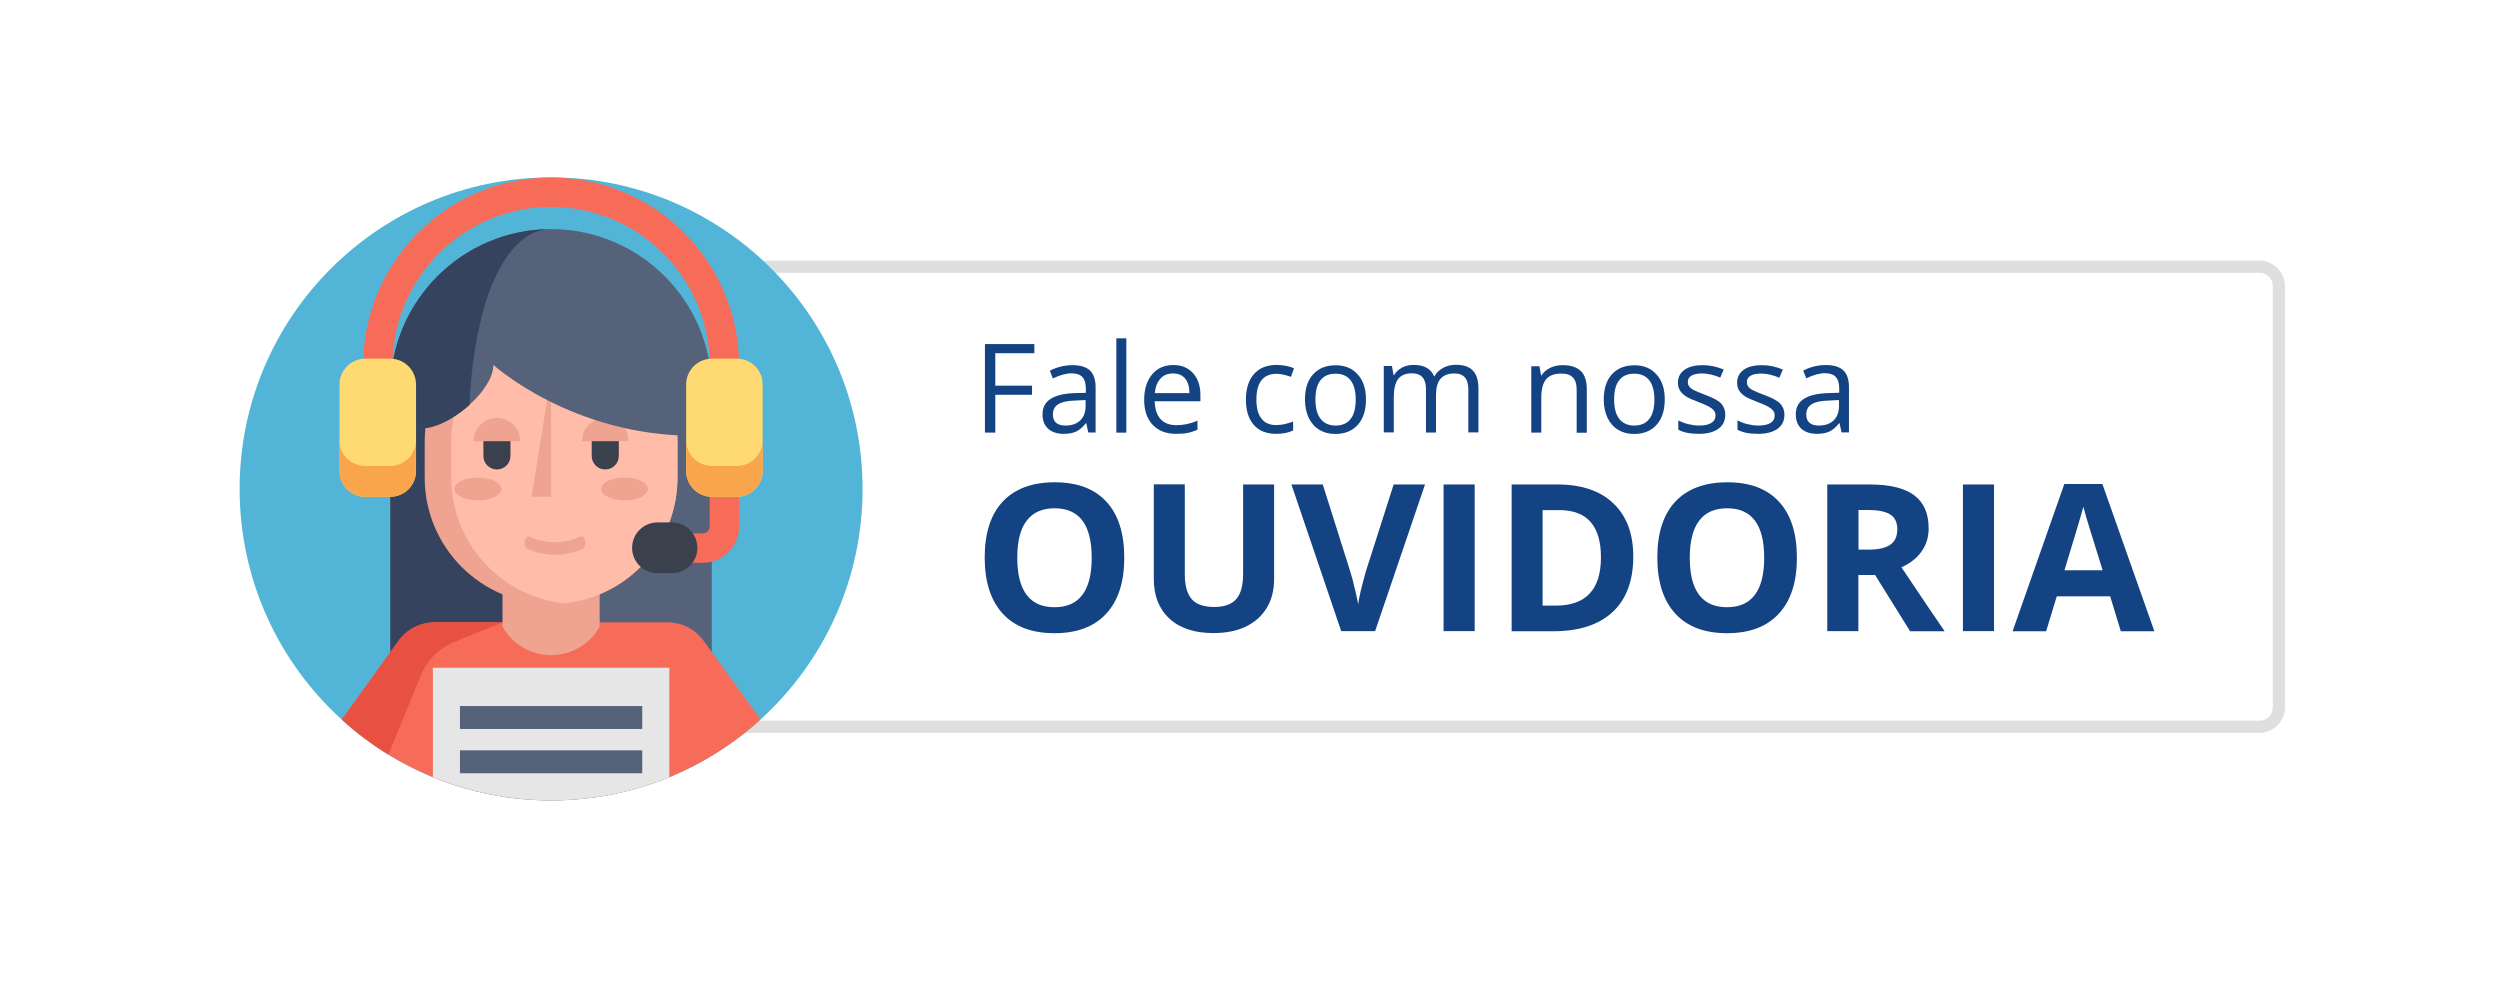 <?xml version="1.0" encoding="utf-8"?>
<!-- Generator: Adobe Illustrator 28.2.0, SVG Export Plug-In . SVG Version: 6.00 Build 0)  -->
<svg version="1.1" id="Camada_1" xmlns="http://www.w3.org/2000/svg" xmlns:xlink="http://www.w3.org/1999/xlink" x="0px" y="0px"
	 viewBox="0 0 204.91 81.5" style="enable-background:new 0 0 204.91 81.5;" xml:space="preserve">
<style type="text/css">
	.st0{fill:none;stroke:#DFDFDF;stroke-miterlimit:10;}
	.st1{fill:#144383;}
	.st2{fill:#52B5D8;}
	.st3{fill:#55627A;}
	.st4{fill:#36435E;}
	.st5{fill:#F76C59;}
	.st6{fill:#EFA492;}
	.st7{fill:#FFBDA9;}
	.st8{fill:#3B404D;}
	.st9{fill:#E85142;}
	.st10{fill:#FFDA73;}
	.st11{fill:#F9A54B;}
	.st12{fill:#E6E6E6;}
</style>
<g>
	<g>
		<path class="st0" d="M185.18,21.86H37.9c-0.89,0-1.61,0.72-1.61,1.61v34.49c0,0.89,0.72,1.61,1.61,1.61h147.28
			c0.89,0,1.61-0.72,1.61-1.61V23.47C186.79,22.58,186.07,21.86,185.18,21.86z"/>
		<g>
			<g>
				<path class="st1" d="M81.57,35.46h-0.84V28.2h4.05v0.75h-3.2v2.66h3.01v0.75h-3.01V35.46z"/>
				<path class="st1" d="M89.2,35.46l-0.16-0.77h-0.04c-0.27,0.34-0.54,0.57-0.81,0.69c-0.27,0.12-0.61,0.18-1.01,0.18
					c-0.54,0-0.96-0.14-1.27-0.42c-0.31-0.28-0.46-0.67-0.46-1.19c0-1.1,0.88-1.67,2.64-1.73L89,32.2v-0.34
					c0-0.43-0.09-0.74-0.28-0.95c-0.18-0.2-0.48-0.31-0.88-0.31c-0.45,0-0.97,0.14-1.54,0.42l-0.25-0.63
					c0.27-0.15,0.56-0.26,0.88-0.34c0.32-0.08,0.64-0.12,0.96-0.12c0.65,0,1.13,0.14,1.44,0.43c0.31,0.29,0.47,0.75,0.47,1.38v3.71
					H89.2z M87.33,34.88c0.51,0,0.92-0.14,1.21-0.42s0.44-0.68,0.44-1.18v-0.49l-0.83,0.04c-0.66,0.02-1.13,0.12-1.42,0.31
					c-0.29,0.18-0.43,0.46-0.43,0.84c0,0.3,0.09,0.53,0.27,0.68S87.01,34.88,87.33,34.88z"/>
				<path class="st1" d="M92.33,35.46H91.5v-7.73h0.82V35.46z"/>
				<path class="st1" d="M96.38,35.56c-0.8,0-1.44-0.25-1.9-0.74s-0.7-1.17-0.7-2.04c0-0.88,0.22-1.57,0.65-2.09
					c0.43-0.52,1.01-0.77,1.74-0.77c0.68,0,1.22,0.22,1.62,0.67c0.4,0.45,0.6,1.04,0.6,1.78v0.52h-3.75
					c0.02,0.64,0.18,1.12,0.48,1.46c0.31,0.33,0.74,0.5,1.29,0.5c0.59,0,1.17-0.12,1.74-0.37v0.74c-0.29,0.13-0.57,0.22-0.83,0.27
					S96.74,35.56,96.38,35.56z M96.15,30.61c-0.44,0-0.79,0.14-1.04,0.43c-0.26,0.29-0.41,0.68-0.46,1.18h2.84
					c0-0.52-0.12-0.92-0.35-1.19C96.91,30.75,96.58,30.61,96.15,30.61z"/>
				<path class="st1" d="M104.6,35.56c-0.79,0-1.4-0.24-1.83-0.73c-0.43-0.49-0.65-1.17-0.65-2.06c0-0.91,0.22-1.61,0.66-2.11
					c0.44-0.5,1.06-0.75,1.87-0.75c0.26,0,0.52,0.03,0.79,0.08c0.26,0.06,0.47,0.12,0.62,0.2l-0.25,0.7
					c-0.18-0.07-0.38-0.13-0.6-0.18c-0.22-0.05-0.41-0.07-0.57-0.07c-1.11,0-1.66,0.71-1.66,2.12c0,0.67,0.13,1.18,0.41,1.54
					c0.27,0.36,0.67,0.54,1.2,0.54c0.45,0,0.92-0.1,1.4-0.29v0.73C105.61,35.47,105.15,35.56,104.6,35.56z"/>
				<path class="st1" d="M111.96,32.74c0,0.89-0.22,1.58-0.67,2.08c-0.45,0.5-1.06,0.75-1.85,0.75c-0.49,0-0.92-0.11-1.3-0.34
					s-0.67-0.56-0.87-0.98s-0.31-0.93-0.31-1.5c0-0.89,0.22-1.58,0.67-2.07c0.44-0.49,1.06-0.74,1.85-0.74
					c0.76,0,1.37,0.25,1.81,0.76C111.74,31.19,111.96,31.87,111.96,32.74z M107.82,32.74c0,0.7,0.14,1.23,0.42,1.59
					c0.28,0.36,0.69,0.55,1.23,0.55c0.54,0,0.95-0.18,1.23-0.54s0.42-0.89,0.42-1.59c0-0.69-0.14-1.22-0.42-1.58
					s-0.69-0.54-1.24-0.54c-0.54,0-0.95,0.18-1.22,0.53C107.95,31.51,107.82,32.03,107.82,32.74z"/>
				<path class="st1" d="M120.35,35.46v-3.54c0-0.43-0.09-0.76-0.28-0.98s-0.47-0.33-0.86-0.33c-0.51,0-0.89,0.15-1.14,0.44
					c-0.25,0.29-0.37,0.75-0.37,1.36v3.04h-0.82v-3.54c0-0.43-0.09-0.76-0.28-0.98c-0.19-0.22-0.48-0.33-0.87-0.33
					c-0.52,0-0.9,0.16-1.13,0.46c-0.24,0.31-0.36,0.82-0.36,1.52v2.86h-0.82v-5.44h0.67l0.13,0.75h0.04
					c0.16-0.27,0.38-0.47,0.66-0.62s0.6-0.22,0.95-0.22c0.85,0,1.41,0.31,1.67,0.92h0.04c0.16-0.29,0.4-0.51,0.71-0.68
					c0.31-0.17,0.66-0.25,1.05-0.25c0.62,0,1.08,0.16,1.38,0.47c0.31,0.32,0.46,0.82,0.46,1.52v3.55H120.35z"/>
				<path class="st1" d="M129.23,35.46v-3.52c0-0.44-0.1-0.78-0.3-0.99c-0.2-0.22-0.52-0.33-0.95-0.33c-0.57,0-0.99,0.15-1.25,0.46
					s-0.4,0.82-0.4,1.52v2.86h-0.82v-5.44h0.67l0.13,0.75h0.04c0.17-0.27,0.41-0.48,0.71-0.62c0.3-0.15,0.64-0.22,1.02-0.22
					c0.66,0,1.15,0.16,1.48,0.47s0.5,0.82,0.5,1.52v3.55H129.23z"/>
				<path class="st1" d="M136.45,32.74c0,0.89-0.22,1.58-0.67,2.08c-0.45,0.5-1.06,0.75-1.85,0.75c-0.49,0-0.92-0.11-1.3-0.34
					s-0.67-0.56-0.87-0.98s-0.31-0.93-0.31-1.5c0-0.89,0.22-1.58,0.67-2.07c0.44-0.49,1.06-0.74,1.85-0.74
					c0.76,0,1.37,0.25,1.81,0.76C136.23,31.19,136.45,31.87,136.45,32.74z M132.3,32.74c0,0.7,0.14,1.23,0.42,1.59
					c0.28,0.36,0.69,0.55,1.23,0.55c0.54,0,0.95-0.18,1.23-0.54s0.42-0.89,0.42-1.59c0-0.69-0.14-1.22-0.42-1.58
					s-0.69-0.54-1.24-0.54c-0.54,0-0.95,0.18-1.22,0.53C132.44,31.51,132.3,32.03,132.3,32.74z"/>
				<path class="st1" d="M141.41,33.98c0,0.51-0.19,0.9-0.57,1.17c-0.38,0.27-0.91,0.41-1.59,0.41c-0.72,0-1.28-0.11-1.69-0.34
					v-0.76c0.26,0.13,0.54,0.24,0.84,0.31s0.59,0.11,0.87,0.11c0.43,0,0.76-0.07,0.99-0.21c0.23-0.14,0.35-0.35,0.35-0.63
					c0-0.21-0.09-0.39-0.28-0.54s-0.54-0.33-1.08-0.53c-0.51-0.19-0.87-0.35-1.08-0.49c-0.21-0.14-0.37-0.3-0.48-0.48
					s-0.16-0.39-0.16-0.64c0-0.44,0.18-0.79,0.54-1.05c0.36-0.26,0.86-0.38,1.49-0.38c0.59,0,1.16,0.12,1.72,0.36L141,30.95
					c-0.55-0.23-1.04-0.34-1.48-0.34c-0.39,0-0.69,0.06-0.88,0.18c-0.2,0.12-0.3,0.29-0.3,0.51c0,0.15,0.04,0.27,0.11,0.37
					s0.19,0.2,0.36,0.29c0.17,0.09,0.48,0.23,0.95,0.4c0.65,0.24,1.08,0.47,1.31,0.71C141.29,33.32,141.41,33.62,141.41,33.98z"/>
				<path class="st1" d="M146.26,33.98c0,0.51-0.19,0.9-0.57,1.17c-0.38,0.27-0.91,0.41-1.59,0.41c-0.72,0-1.28-0.11-1.69-0.34
					v-0.76c0.26,0.13,0.54,0.24,0.84,0.31s0.59,0.11,0.87,0.11c0.43,0,0.76-0.07,0.99-0.21c0.23-0.14,0.35-0.35,0.35-0.63
					c0-0.21-0.09-0.39-0.28-0.54s-0.54-0.33-1.08-0.53c-0.51-0.19-0.87-0.35-1.08-0.49c-0.21-0.14-0.37-0.3-0.48-0.48
					s-0.16-0.39-0.16-0.64c0-0.44,0.18-0.79,0.54-1.05c0.36-0.26,0.86-0.38,1.49-0.38c0.59,0,1.16,0.12,1.72,0.36l-0.29,0.67
					c-0.55-0.23-1.04-0.34-1.48-0.34c-0.39,0-0.69,0.06-0.88,0.18c-0.2,0.12-0.3,0.29-0.3,0.51c0,0.15,0.04,0.27,0.11,0.37
					s0.19,0.2,0.36,0.29c0.17,0.09,0.48,0.23,0.95,0.4c0.65,0.24,1.08,0.47,1.31,0.71C146.14,33.32,146.26,33.62,146.26,33.98z"/>
				<path class="st1" d="M150.94,35.46l-0.16-0.77h-0.04c-0.27,0.34-0.54,0.57-0.81,0.69c-0.27,0.12-0.61,0.18-1.01,0.18
					c-0.54,0-0.96-0.14-1.27-0.42c-0.31-0.28-0.46-0.67-0.46-1.19c0-1.1,0.88-1.67,2.64-1.73l0.92-0.03v-0.34
					c0-0.43-0.09-0.74-0.28-0.95c-0.18-0.2-0.48-0.31-0.88-0.31c-0.45,0-0.97,0.14-1.54,0.42l-0.25-0.63
					c0.27-0.15,0.56-0.26,0.88-0.34c0.32-0.08,0.64-0.12,0.96-0.12c0.65,0,1.13,0.14,1.44,0.43c0.31,0.29,0.47,0.75,0.47,1.38v3.71
					H150.94z M149.08,34.88c0.51,0,0.92-0.14,1.21-0.42s0.44-0.68,0.44-1.18v-0.49l-0.83,0.04c-0.66,0.02-1.13,0.12-1.42,0.31
					c-0.29,0.18-0.43,0.46-0.43,0.84c0,0.3,0.09,0.53,0.27,0.68S148.76,34.88,149.08,34.88z"/>
				<path class="st1" d="M92.15,45.71c0,1.99-0.49,3.52-1.48,4.59c-0.99,1.07-2.4,1.6-4.24,1.6c-1.84,0-3.26-0.53-4.24-1.6
					s-1.48-2.6-1.48-4.61c0-2,0.5-3.53,1.48-4.58c0.99-1.05,2.41-1.58,4.26-1.58s3.26,0.53,4.24,1.6
					C91.66,42.18,92.15,43.71,92.15,45.71z M83.38,45.71c0,1.34,0.25,2.36,0.76,3.04s1.27,1.02,2.29,1.02
					c2.03,0,3.05-1.35,3.05-4.05c0-2.71-1.01-4.06-3.04-4.06c-1.01,0-1.78,0.34-2.29,1.02C83.63,43.35,83.38,44.37,83.38,45.71z"/>
				<path class="st1" d="M104.43,39.71v7.78c0,0.89-0.2,1.67-0.6,2.33s-0.97,1.18-1.72,1.54s-1.64,0.53-2.66,0.53
					c-1.55,0-2.75-0.4-3.6-1.19c-0.86-0.79-1.28-1.88-1.28-3.25v-7.75h2.54v7.36c0,0.93,0.19,1.61,0.56,2.04
					c0.37,0.43,0.99,0.65,1.85,0.65c0.83,0,1.44-0.22,1.81-0.65c0.38-0.44,0.56-1.12,0.56-2.05v-7.34H104.43z"/>
				<path class="st1" d="M114.23,39.71h2.57l-4.09,12.02h-2.78l-4.08-12.02h2.57l2.26,7.16c0.13,0.42,0.26,0.91,0.39,1.48
					c0.13,0.56,0.22,0.95,0.25,1.17c0.06-0.5,0.27-1.39,0.62-2.65L114.23,39.71z"/>
				<path class="st1" d="M118.32,51.74V39.71h2.55v12.02H118.32z"/>
				<path class="st1" d="M133.87,45.61c0,1.98-0.56,3.5-1.69,4.55s-2.75,1.58-4.88,1.58h-3.4V39.71h3.77c1.96,0,3.49,0.52,4.57,1.55
					C133.33,42.3,133.87,43.75,133.87,45.61z M131.22,45.68c0-2.58-1.14-3.87-3.42-3.87h-1.36v7.83h1.09
					C130,49.63,131.22,48.31,131.22,45.68z"/>
				<path class="st1" d="M147.28,45.71c0,1.99-0.49,3.52-1.48,4.59c-0.99,1.07-2.4,1.6-4.24,1.6c-1.84,0-3.26-0.53-4.24-1.6
					s-1.48-2.6-1.48-4.61c0-2,0.5-3.53,1.48-4.58c0.99-1.05,2.41-1.58,4.26-1.58s3.26,0.53,4.24,1.6
					C146.79,42.18,147.28,43.71,147.28,45.71z M138.5,45.71c0,1.34,0.25,2.36,0.76,3.04s1.27,1.02,2.29,1.02
					c2.03,0,3.05-1.35,3.05-4.05c0-2.71-1.01-4.06-3.04-4.06c-1.01,0-1.78,0.34-2.29,1.02C138.76,43.35,138.5,44.37,138.5,45.71z"/>
				<path class="st1" d="M152.32,47.12v4.61h-2.55V39.71h3.5c1.63,0,2.84,0.3,3.63,0.89s1.18,1.5,1.18,2.71
					c0,0.71-0.19,1.34-0.58,1.89c-0.39,0.55-0.94,0.98-1.65,1.3c1.81,2.7,2.99,4.45,3.54,5.24h-2.83l-2.87-4.61H152.32z
					 M152.32,45.05h0.82c0.81,0,1.4-0.13,1.79-0.4s0.58-0.69,0.58-1.27c0-0.57-0.2-0.98-0.59-1.22s-1-0.36-1.82-0.36h-0.77V45.05z"
					/>
				<path class="st1" d="M160.89,51.74V39.71h2.55v12.02H160.89z"/>
				<path class="st1" d="M173.83,51.74l-0.87-2.86h-4.38l-0.87,2.86h-2.75l4.24-12.07h3.12l4.26,12.07H173.83z M172.34,46.74
					c-0.81-2.59-1.26-4.06-1.36-4.4c-0.1-0.34-0.17-0.61-0.22-0.81c-0.18,0.7-0.7,2.44-1.55,5.21H172.34z"/>
			</g>
		</g>
	</g>
	<g>
		<path class="st2" d="M70.7,40.08c0,7.49-3.23,14.23-8.37,18.9c-2.18,1.98-4.71,3.59-7.48,4.73c-2.99,1.23-6.26,1.9-9.69,1.9
			c-3.43,0-6.7-0.68-9.69-1.91c-1.27-0.52-2.48-1.14-3.64-1.85c-1.37-0.84-2.65-1.8-3.83-2.88c-5.14-4.67-8.36-11.41-8.36-18.9
			c0-14.1,11.43-25.53,25.53-25.53S70.7,25.97,70.7,40.08z"/>
		<path class="st3" d="M58.34,31.95v22.94H32V31.95c0-7.27,5.9-13.17,13.17-13.17S58.34,24.68,58.34,31.95z"/>
		<path class="st4" d="M42.92,48.51c0.24,1-1.95,5.54-1.85,6.38H32V31.95c0-7.27,5.9-13.17,13.17-13.17c-4.9,0-8.1,10.28-6.18,24.96
			C39.35,46.41,42.22,45.6,42.92,48.51z"/>
		<path class="st5" d="M62.34,58.97c-4.53,4.12-10.56,6.63-17.17,6.63c-4.89,0-9.45-1.37-13.33-3.75c-1.37-0.84-2.65-1.8-3.83-2.88
			l4.65-6.44c0.69-0.95,1.79-1.52,2.96-1.52h19.1c1.17,0,2.28,0.56,2.96,1.52L62.34,58.97z"/>
		<path class="st6" d="M49.15,46.94v4.43c-1.75,3.1-6.21,3.1-7.96,0v-4.43H49.15z"/>
		<path class="st6" d="M55.53,36.2v2.94c0,5.36-4.06,9.76-9.27,10.31c-0.36,0.04-0.72,0.06-1.09,0.06
			c-5.72,0-10.36-4.64-10.36-10.36V36.2c0-5.72,4.64-10.36,10.36-10.36c0.37,0,0.73,0.02,1.09,0.06c2.43,0.25,4.6,1.34,6.24,2.98
			C54.37,30.75,55.53,33.34,55.53,36.2z"/>
		<path class="st7" d="M55.53,36.2v2.94c0,5.36-4.06,9.76-9.27,10.31c-5.21-0.55-9.27-4.95-9.27-10.31V36.2
			c0-5.35,4.06-9.76,9.27-10.3c2.43,0.25,4.6,1.34,6.24,2.98C54.37,30.75,55.53,33.34,55.53,36.2z"/>
		<path class="st8" d="M40.73,34.51c0.62,0,1.11,0.5,1.11,1.11v1.75c0,0.62-0.5,1.11-1.11,1.11c-0.62,0-1.11-0.5-1.11-1.11v-1.75
			C39.62,35.01,40.12,34.51,40.73,34.51z"/>
		<path class="st8" d="M49.61,34.51c0.62,0,1.11,0.5,1.11,1.11v1.75c0,0.62-0.5,1.11-1.11,1.11c-0.62,0-1.11-0.5-1.11-1.11v-1.75
			C48.5,35.01,49,34.51,49.61,34.51z"/>
		<g>
			<path class="st6" d="M42.64,36.16c0-1.06-0.86-1.91-1.91-1.91s-1.91,0.86-1.91,1.91H42.64z"/>
			<path class="st6" d="M51.52,36.16c0-1.06-0.86-1.91-1.91-1.91c-1.06,0-1.91,0.86-1.91,1.91H51.52z"/>
			<path class="st6" d="M45.17,30.76l-1.6,9.96h1.6"/>
		</g>
		<path class="st3" d="M56.9,35.72c-10.07,0-16.46-5.81-16.46-5.81c0,1.03-0.84,2.26-1.96,3.27c-1.52,1.37-3.55,2.32-4.73,1.76
			l-0.29-3.1l2.42-5.13l3.63-0.92l6.73-1.7l8.33,3.29L56.9,35.72z"/>
		<path class="st4" d="M39.52,25.8c-0.55,2.08-0.91,4.57-1.04,7.39c-1.52,1.37-3.55,2.32-4.73,1.76l-0.29-3.1l2.59-7.22L39.52,25.8z
			"/>
		<path class="st6" d="M53.11,40.08c0-0.52-0.86-0.94-1.92-0.94c-1.06,0-1.92,0.42-1.92,0.94c0,0.52,0.86,0.94,1.92,0.94
			C52.24,41.03,53.11,40.6,53.11,40.08z"/>
		<path class="st6" d="M41.09,40.08c0-0.52-0.86-0.94-1.92-0.94c-1.06,0-1.92,0.42-1.92,0.94c0,0.52,0.86,0.94,1.92,0.94
			C40.22,41.03,41.09,40.6,41.09,40.08z"/>
		<path class="st6" d="M45.48,45.48c-0.76,0-1.52-0.16-2.26-0.49c-0.17-0.08-0.27-0.36-0.22-0.64c0.05-0.28,0.22-0.44,0.39-0.37
			c1.37,0.61,2.82,0.61,4.19,0c0.17-0.08,0.35,0.09,0.39,0.37c0.05,0.28-0.05,0.56-0.22,0.64C47.01,45.31,46.25,45.48,45.48,45.48z"
			/>
		<path class="st5" d="M60.58,35.06h-2.41v-5.1c0-7.17-5.83-13-13-13c-7.17,0-13,5.83-13,13v5.1h-2.41v-5.1
			c0-8.5,6.91-15.41,15.41-15.41s15.41,6.91,15.41,15.41V35.06z"/>
		<path class="st5" d="M57.6,46.13h-2.44v-2.41h2.44c0.32,0,0.57-0.26,0.57-0.57v-2.44h2.41v2.44C60.58,44.8,59.24,46.13,57.6,46.13
			z"/>
		<path class="st9" d="M41.19,51.01l-3.98,1.62c-1.22,0.5-2.2,1.47-2.7,2.69l-2.67,6.53c-1.37-0.84-2.65-1.8-3.83-2.88l4.65-6.44
			c0.69-0.95,1.79-1.52,2.96-1.52H41.19z"/>
		<path class="st10" d="M60.4,29.4h-2.05c-1.16,0-2.11,0.94-2.11,2.11v7.1c0,1.16,0.94,2.11,2.11,2.11h2.05
			c1.16,0,2.11-0.94,2.11-2.11v-7.1C62.51,30.34,61.57,29.4,60.4,29.4z"/>
		<path class="st10" d="M31.99,29.4h-2.05c-1.16,0-2.11,0.94-2.11,2.11v7.1c0,1.16,0.94,2.11,2.11,2.11h2.05
			c1.16,0,2.11-0.94,2.11-2.11v-7.1C34.09,30.34,33.15,29.4,31.99,29.4z"/>
		<path class="st11" d="M62.51,36.08v2.53c0,1.16-0.94,2.11-2.11,2.11h-2.05c-1.16,0-2.11-0.94-2.11-2.11v-2.53
			c0,1.16,0.94,2.11,2.11,2.11h2.05C61.57,38.19,62.51,37.24,62.51,36.08z"/>
		<path class="st11" d="M34.09,36.08v2.53c0,1.16-0.94,2.11-2.11,2.11h-2.05c-1.16,0-2.11-0.94-2.11-2.11v-2.53
			c0,1.16,0.94,2.11,2.11,2.11h2.05C33.15,38.19,34.09,37.24,34.09,36.08z"/>
		<path class="st8" d="M55.08,42.82h-1.19c-1.15,0-2.08,0.93-2.08,2.08c0,1.15,0.93,2.08,2.08,2.08h1.19c1.15,0,2.08-0.93,2.08-2.08
			C57.15,43.75,56.22,42.82,55.08,42.82z"/>
		<path class="st12" d="M54.86,54.74v8.96c-2.99,1.23-6.26,1.9-9.69,1.9c-3.43,0-6.7-0.68-9.69-1.91v-8.96H54.86z"/>
		<path class="st3" d="M37.7,57.87h14.94v1.88H37.7V57.87z"/>
		<path class="st3" d="M37.7,61.5h14.94v1.88H37.7V61.5z"/>
	</g>
</g>
</svg>
